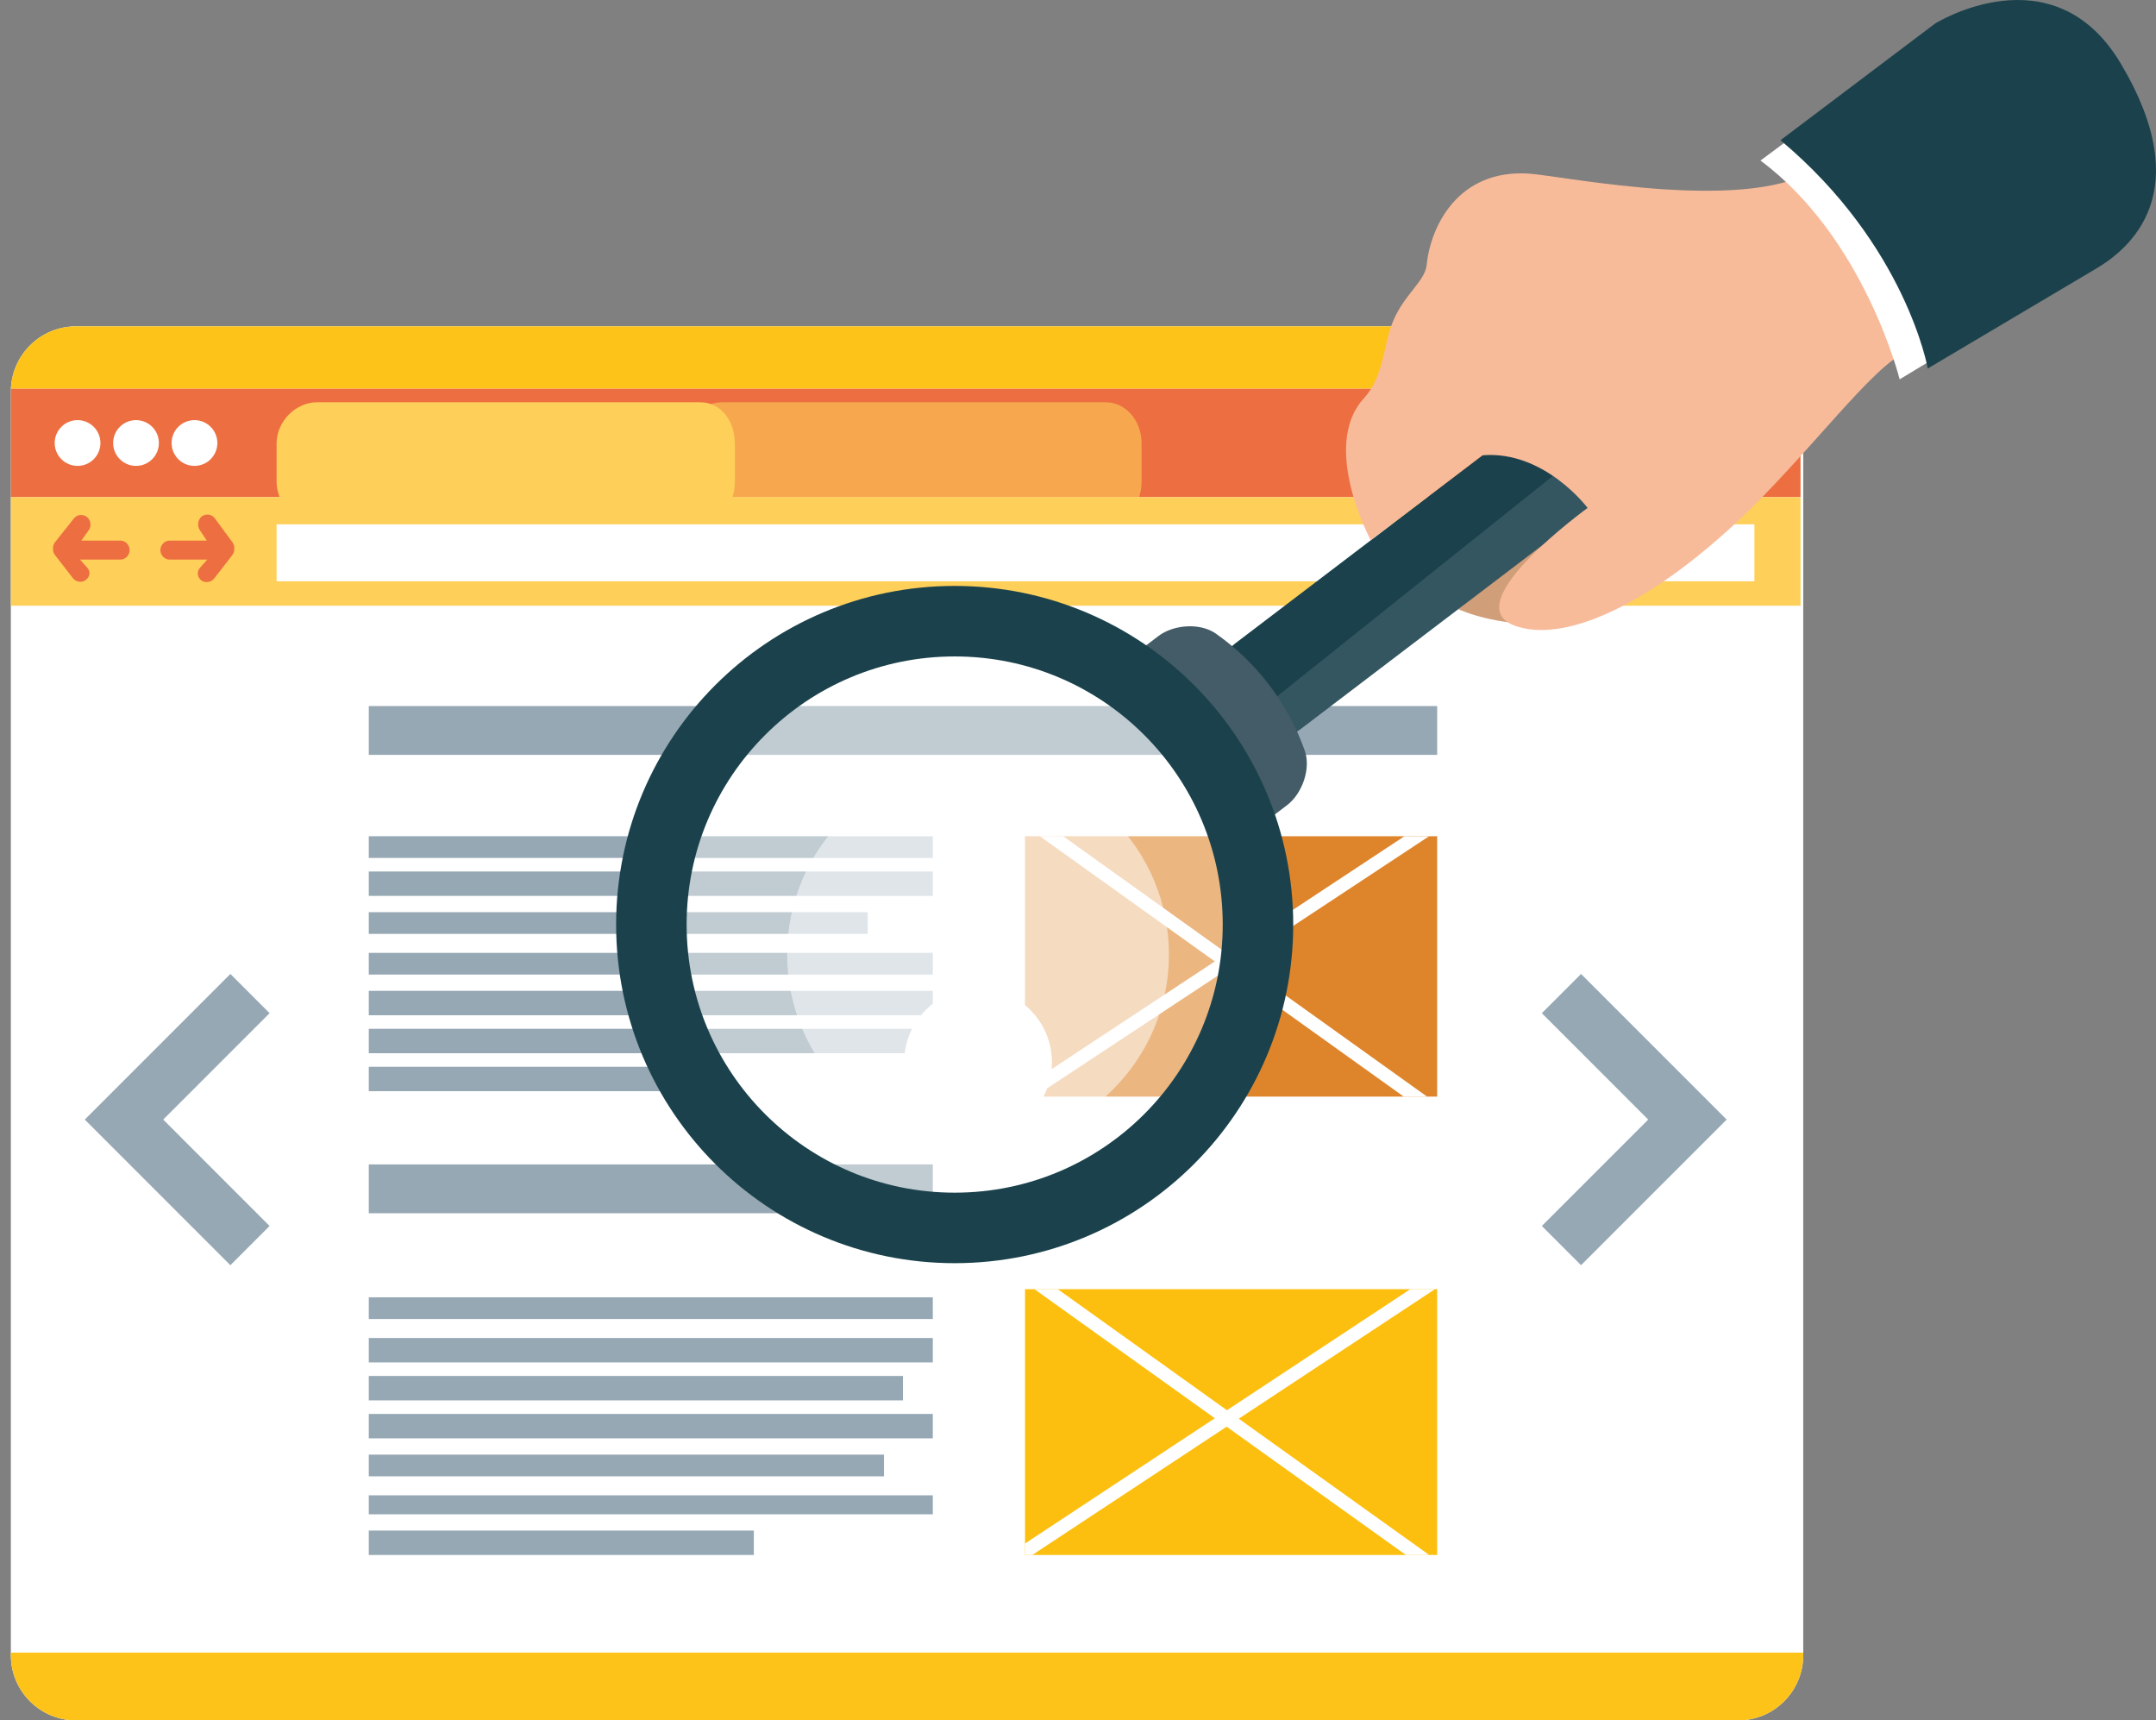 <?xml version="1.0" encoding="utf-8"?>
<!-- Generator: Adobe Illustrator 17.0.0, SVG Export Plug-In . SVG Version: 6.00 Build 0)  -->
<!DOCTYPE svg PUBLIC "-//W3C//DTD SVG 1.1//EN" "http://www.w3.org/Graphics/SVG/1.1/DTD/svg11.dtd">
<svg version="1.1" id="Livello_1" xmlns="http://www.w3.org/2000/svg" xmlns:xlink="http://www.w3.org/1999/xlink" x="0px" y="0px"
	 width="795.09px" height="634.32px" viewBox="0 0 795.09 634.32" enable-background="new 0 0 795.09 634.32" xml:space="preserve">
<rect x="0" y="0" width="795.09" height="634.32" fill="#808080" stroke="none"/>
<g>
	<g>
		<defs>
			<path id="SVGID_1_" d="M665,610.258c0,13.289-10.773,24.062-24.062,24.062H28.062C14.773,634.32,4,623.547,4,610.258V144.382
				c0-13.289,10.773-24.062,24.062-24.062h612.876c13.289,0,24.062,10.773,24.062,24.062V610.258z"/>
		</defs>
		<use xlink:href="#SVGID_1_"  overflow="visible" fill="#FFFFFF"/>
		<clipPath id="SVGID_2_">
			<use xlink:href="#SVGID_1_"  overflow="visible"/>
		</clipPath>
		<g clip-path="url(#SVGID_2_)">
			<rect x="4" y="120.32" fill="#FDC319" width="660" height="23"/>
			<rect x="4" y="143.32" fill="#ED6E41" width="660" height="40"/>
			<rect x="4" y="183.32" fill="#FECF59" width="660" height="40"/>
			<path fill="#FECF59" d="M271,163.574c0-8.45-5.2-15.254-12.738-15.254H116.833c-7.536,0-14.833,6.803-14.833,15.254v13.989
				c0,8.45,7.297,15.758,14.833,15.758h141.429c7.537,0,12.738-7.308,12.738-15.758V163.574z"/>
			<path opacity="0.6" fill="#FECF59" d="M421,163.574c0-8.45-5.76-15.254-13.298-15.254H266.274
				c-7.537,0-14.274,6.803-14.274,15.254v13.989c0,8.45,6.737,15.758,14.274,15.758h141.428c7.537,0,13.298-7.308,13.298-15.758
				V163.574z"/>
			<g>
				<circle fill="#FFFFFF" cx="28.601" cy="163.337" r="8.436"/>
				<circle fill="#FFFFFF" cx="50.16" cy="163.337" r="8.437"/>
				<circle fill="#FFFFFF" cx="71.718" cy="163.337" r="8.436"/>
			</g>
			<g>
				<path fill="#ED6E41" d="M44.387,199.32H29.983l2.655-3.715c1.168-1.475,0.919-3.799-0.556-4.966
					c-1.474-1.167-3.618-1.008-4.786,0.466l-7.026,8.83c-0.549,0.693-0.788,1.534-0.715,2.384c-0.049,0.798,0.166,1.604,0.695,2.285
					l6.656,8.572c0.671,0.865,1.677,1.315,2.694,1.315c0.73,0,1.466-0.235,2.086-0.717c1.486-1.153,1.756-2.84,0.603-4.326
					l-2.78-3.129h14.879c1.881,0,3.407-1.619,3.407-3.5S46.269,199.32,44.387,199.32z"/>
				<path fill="#ED6E41" d="M85.747,199.986l-6.526-8.875c-1.115-1.515-3.248-1.841-4.763-0.726
					c-1.515,1.114-1.841,3.608-0.726,5.124l2.537,3.811H62.556c-1.881,0-3.407,1.619-3.407,3.5s1.525,3.5,3.407,3.5h13.878
					l-2.78,3.128c-1.153,1.487-0.883,3.399,0.603,4.553c0.622,0.482,1.357,0.602,2.086,0.602c1.016,0,2.022-0.51,2.694-1.375
					l6.656-8.606c0.526-0.678,0.741-1.504,0.695-2.298C86.462,201.51,86.248,200.668,85.747,199.986z"/>
			</g>
			<rect x="102" y="193.32" fill="#FFFFFF" width="545" height="21"/>
		</g>
		<rect x="-9" y="609.32" clip-path="url(#SVGID_2_)" fill="#FDC319" width="692" height="41"/>
	</g>
	<g>
		<g>
			<polygon fill="#96A8B4" points="84.956,466.477 31.268,412.789 84.956,359.101 99.418,373.562 60.193,412.789 99.418,452.016 			
				"/>
		</g>
		<g>
			<polygon fill="#96A8B4" points="583.063,466.477 568.6,452.016 607.827,412.789 568.6,373.562 583.063,359.101 636.751,412.789 
							"/>
		</g>
	</g>
	<g>
		<rect x="136" y="260.32" fill="#96A8B4" width="394" height="18"/>
		<rect x="136" y="429.32" fill="#96A8B4" width="208" height="18"/>
		<g>
			<rect x="136" y="308.32" fill="#96A8B4" width="208" height="8"/>
			<rect x="136" y="321.32" fill="#96A8B4" width="208" height="9"/>
			<rect x="136" y="336.32" fill="#96A8B4" width="184" height="8"/>
			<rect x="136" y="351.32" fill="#96A8B4" width="208" height="8"/>
			<rect x="136" y="365.32" fill="#96A8B4" width="208" height="9"/>
			<rect x="136" y="379.32" fill="#96A8B4" width="208" height="9"/>
			<rect x="136" y="393.32" fill="#96A8B4" width="113" height="9"/>
		</g>
		<g>
			<rect x="136" y="478.32" fill="#96A8B4" width="208" height="8"/>
			<rect x="136" y="493.32" fill="#96A8B4" width="208" height="9"/>
			<rect x="136" y="507.32" fill="#96A8B4" width="197" height="9"/>
			<rect x="136" y="521.32" fill="#96A8B4" width="208" height="9"/>
			<rect x="136" y="536.32" fill="#96A8B4" width="190" height="8"/>
			<rect x="136" y="551.32" fill="#96A8B4" width="208" height="7"/>
			<rect x="136" y="564.32" fill="#96A8B4" width="142" height="9"/>
		</g>
		<g>
			<defs>
				<rect id="XMLID_8_" x="378" y="308.32" width="152" height="96"/>
			</defs>
			<use xlink:href="#XMLID_8_"  overflow="visible" fill="#DE852B"/>
			<clipPath id="XMLID_2_">
				<use xlink:href="#XMLID_8_"  overflow="visible"/>
			</clipPath>
			
				<line clip-path="url(#XMLID_2_)" fill="none" stroke="#FFFFFF" stroke-width="5" stroke-miterlimit="10" x1="367.484" y1="293.799" x2="537.333" y2="415.311"/>
			
				<line clip-path="url(#XMLID_2_)" fill="none" stroke="#FFFFFF" stroke-width="5" stroke-miterlimit="10" x1="539.561" y1="297.039" x2="365.258" y2="412.071"/>
		</g>
		<g>
			<defs>
				<rect id="XMLID_7_" x="378" y="475.32" width="152" height="98"/>
			</defs>
			<use xlink:href="#XMLID_7_"  overflow="visible" fill="#FCBF10"/>
			<clipPath id="XMLID_3_">
				<use xlink:href="#XMLID_7_"  overflow="visible"/>
			</clipPath>
			
				<line clip-path="url(#XMLID_3_)" fill="none" stroke="#FFFFFF" stroke-width="5" stroke-miterlimit="10" x1="367.484" y1="462.232" x2="537.333" y2="583.743"/>
			
				<line clip-path="url(#XMLID_3_)" fill="none" stroke="#FFFFFF" stroke-width="5" stroke-miterlimit="10" x1="539.561" y1="465.473" x2="365.258" y2="580.504"/>
		</g>
	</g>
</g>
<path fill="#D19E7A" d="M537.778,224.589c0,0,17.129,8.091,39.214,4.471c24.929-4.084,39.731-13.306,37.899-33.695l-31.019-9.793
	L537.778,224.589z"/>
<g>
	<g>
		<defs>
			<path id="XMLID_6_" d="M622.926,109.888c8.736-6.645,21.203-4.948,27.848,3.786l0,0c6.644,8.735,4.949,21.204-3.786,27.848
				L479.783,268.704c-8.735,6.645-21.202,4.949-27.847-3.787l0,0c-6.645-8.734-4.95-21.201,3.785-27.846L622.926,109.888z"/>
		</defs>
		<use xlink:href="#XMLID_6_"  overflow="visible" fill="#1B424C"/>
		<clipPath id="XMLID_4_">
			<use xlink:href="#XMLID_6_"  overflow="visible"/>
		</clipPath>
		<polygon opacity="0.2" clip-path="url(#XMLID_4_)" fill="#96A8B4" points="450.915,272.76 659.857,105.832 660.993,169.073 
			456.593,288.307 		"/>
	</g>
	<g>
		<path fill="#435C67" d="M412.526,246.655c21.795,10.402,35.918,32.595,46.819,53.756c1.022,1.988,1.855,4.033,2.502,6.107
			c0.366-0.224,0.725-0.467,1.073-0.733l11.75-8.938c5.49-4.175,8.883-13.392,6.485-20.144
			c-6.175-17.343-17.71-32.507-32.774-43.091c-5.866-4.114-15.656-3.305-21.149,0.873c-4.699,3.574-7.049,5.364-11.749,8.939
			C414.277,244.34,413.298,245.444,412.526,246.655z"/>
	</g>
	
		<circle fill="#FFFFFF" fill-opacity="0.4" stroke="#1B424C" stroke-width="26" stroke-miterlimit="10" cx="352.066" cy="340.883" r="111.852"/>
</g>
<path fill="#F8BB9A" d="M585.481,187.273c0,0-15.933-21.295-38.773-19.41l-41.2,31.34c0,0-18.677-34.734-2.567-52.306
	c7.597-8.287,7.02-19.639,10.961-28.847c4.09-9.551,11.638-14.455,12.214-20.324c1.368-13.94,11.403-35.528,37.89-33.698
	c12.502,0.864,83.929,15.541,107.426-3.077c0,0,39.178,43.975,31.624,69.003c-11.686,3.79-36.296,37.968-62.575,62.547
	c-33.157,31.01-64.261,44.971-82.218,38.051C537.011,222.363,585.481,187.273,585.481,187.273z"/>
<path fill="#FFFFFF" d="M721.904,126.947l-21.356,12.915c0,0-12.901-52.119-51.326-80.667l17.668-13.115l55.285,79.81"/>
<g>
	<circle opacity="0.5" fill="#FFFFFF" cx="360.685" cy="351.897" r="70.404"/>
	<circle fill="#FFFFFF" cx="360.685" cy="391.642" r="27.253"/>
</g>
<path fill="#1B424C" d="M782.118,23.453c-24.982-42.015-68.512-14.762-68.512-14.762l-57.004,43.011
	c46.364,38.776,54.321,84.164,54.321,84.164l62.129-36.848C785.4,91.696,810.418,71.047,782.118,23.453z"/>
</svg>
